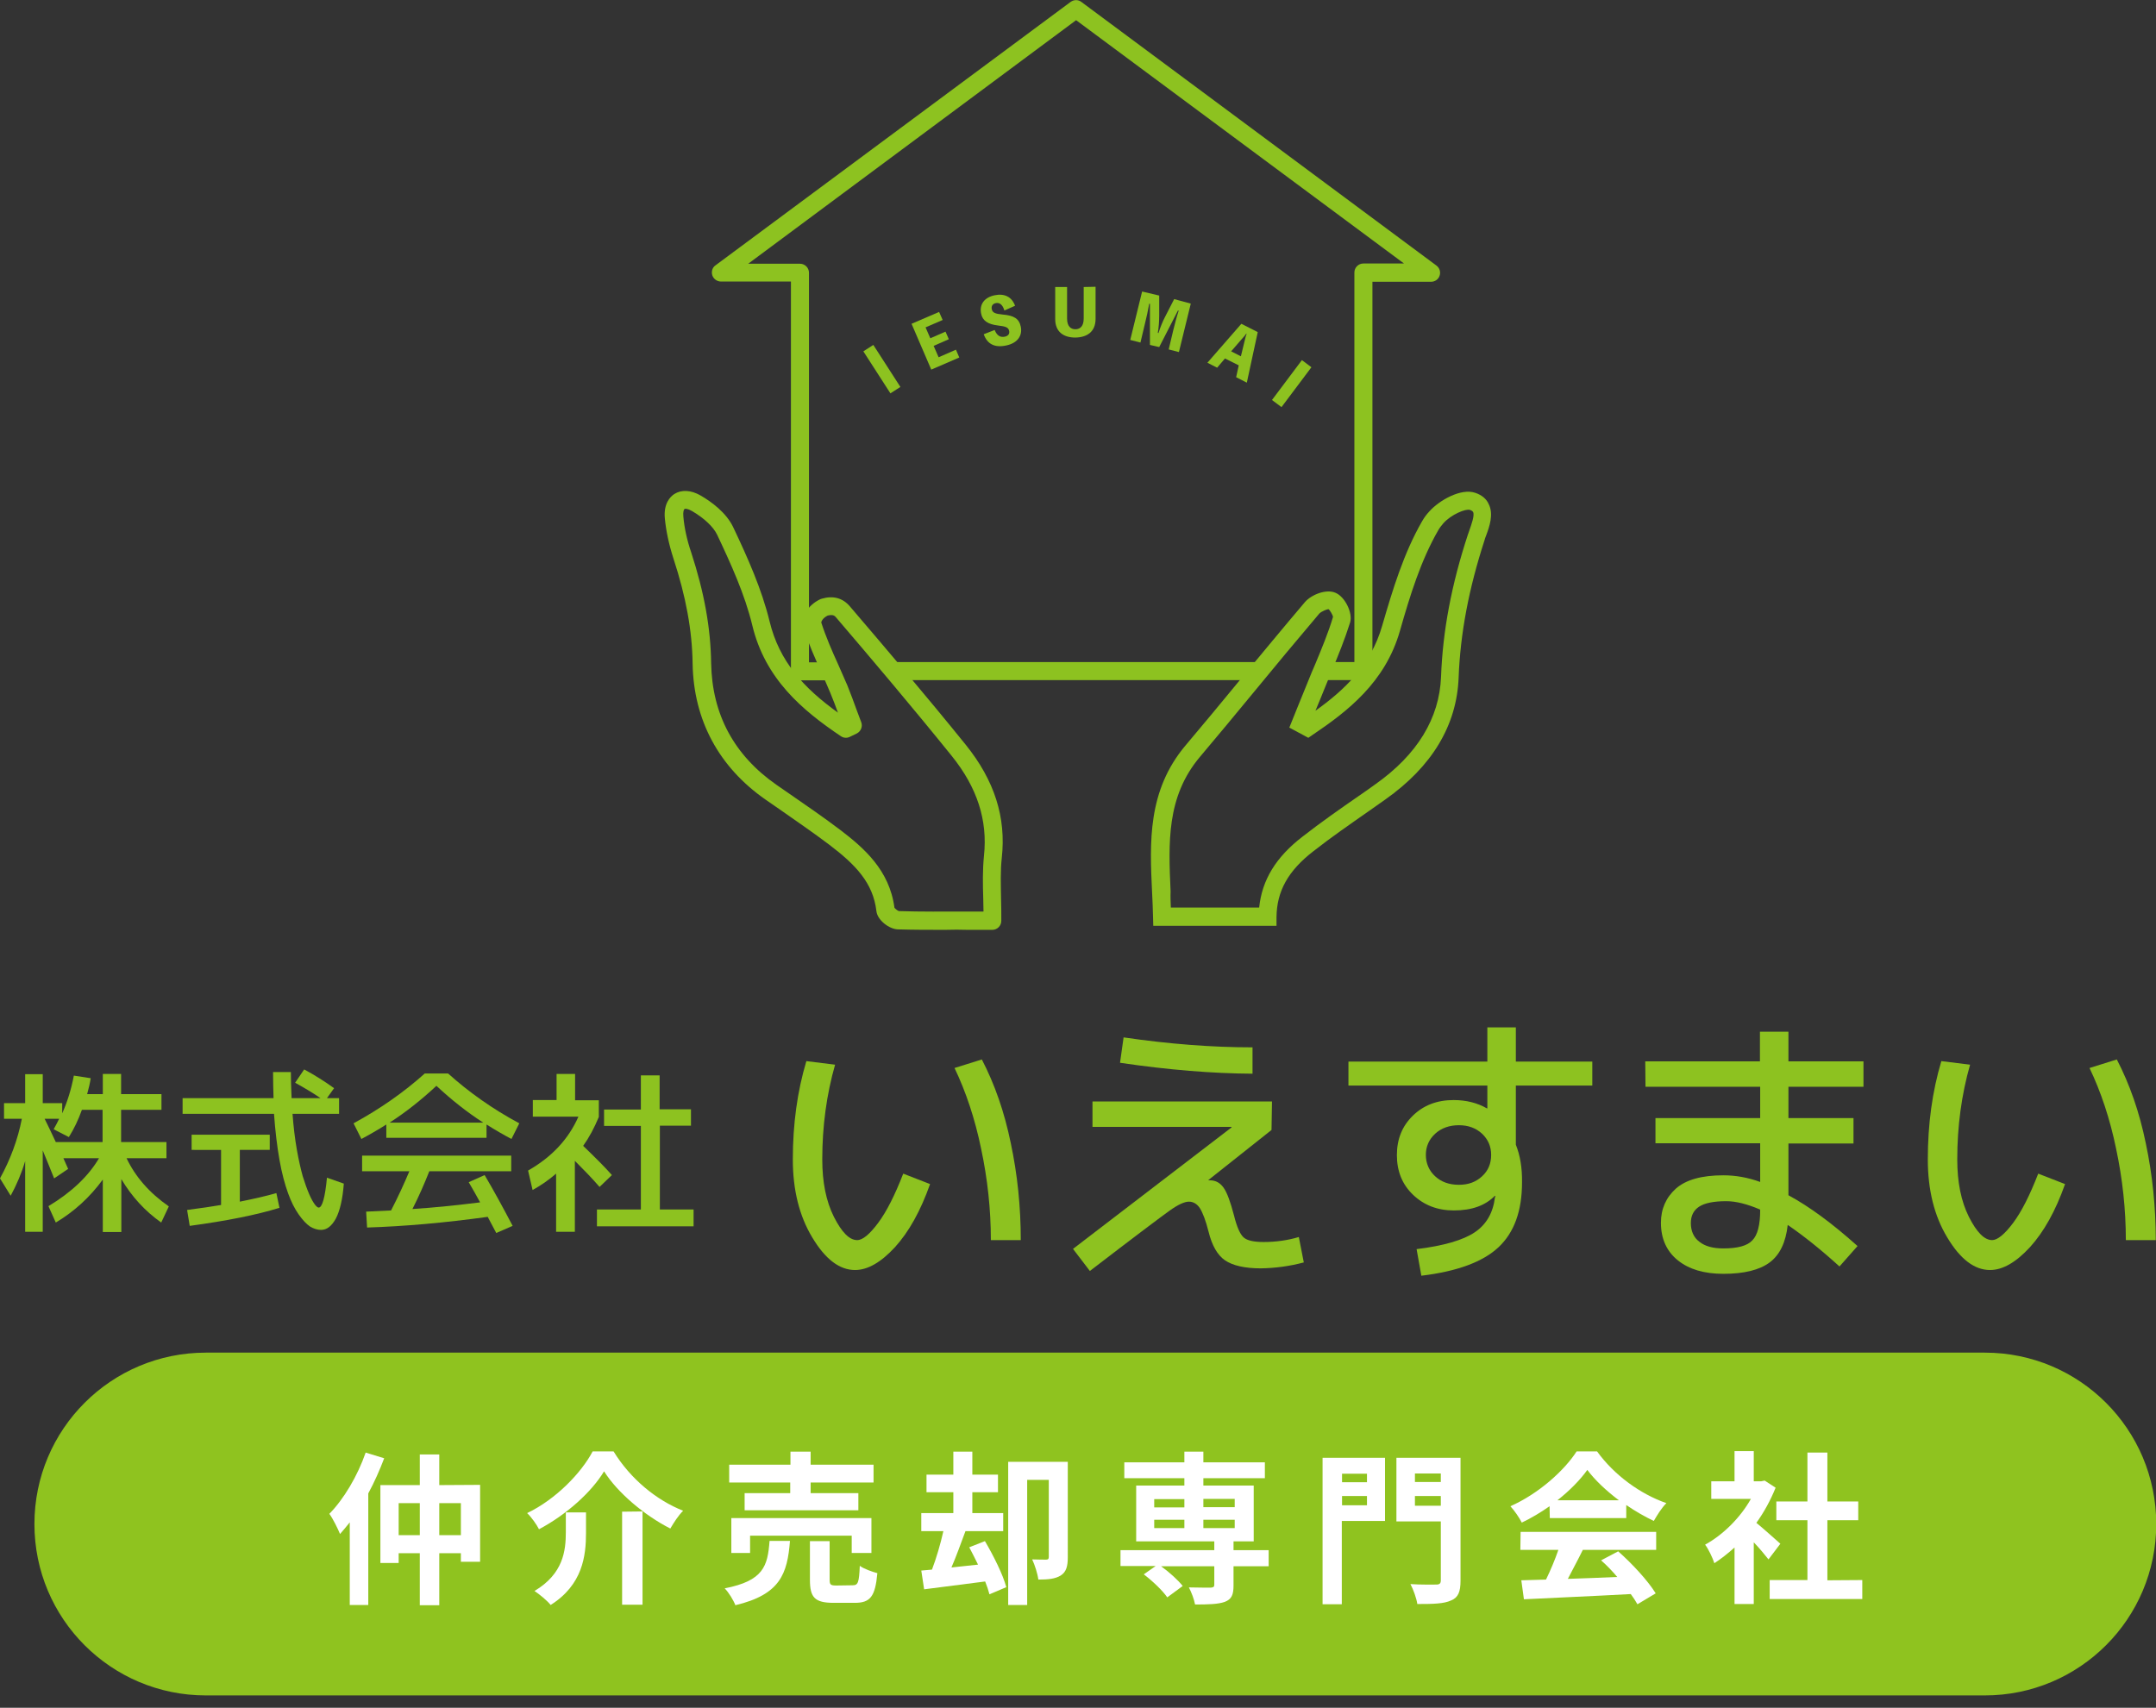<?xml version="1.0" encoding="utf-8"?>
<!-- Generator: Adobe Illustrator 27.9.0, SVG Export Plug-In . SVG Version: 6.00 Build 0)  -->
<svg version="1.1" id="Layer_2_00000045579794814034522240000002558203968160201613_"
	 xmlns="http://www.w3.org/2000/svg" xmlns:xlink="http://www.w3.org/1999/xlink" x="0px" y="0px" viewBox="0 0 908 719.4"
	 style="enable-background:new 0 0 908 719.4;" xml:space="preserve">
<rect x="0" y="0" width="908" height="719.4" fill="#333333" stroke="none"/>
<style type="text/css">
	.st0{fill:#8FC31F;}
	.st1{fill:#8DC220;}
	.st2{fill:#FFFFFF;}
</style>
<g id="Layer_1-2">
	<g>
		<path id="_長方形_31" class="st0" d="M86.7,569.8h749.2c39.9,0,72.2,32.3,72.2,72.2l0,0c0,39.9-32.3,72.2-72.2,72.2H86.7
			c-39.9,0-72.2-32.3-72.2-72.2l0,0C14.5,602.1,46.8,569.8,86.7,569.8z"/>
		<g>
			<g>
				<path class="st1" d="M70.1,481.1v6.8H53.3c3.7,7.8,9.6,14.6,17.8,20.3l-3.2,6.8c-6.8-4.8-12.4-10.9-16.8-18.3v22.3h-7.8v-22.1
					c-5.5,7.5-12.1,13.5-19.8,18.1l-3.1-6.9c9.8-5.9,16.9-12.7,21.3-20.2h-15l2,4.5l-5.9,4c-0.2-0.5-0.9-2.2-2.1-5.2
					c-1.2-3-2.1-5.2-2.7-6.6v34.3h-7.4v-29.8c-1.5,5.1-3.6,10-6.1,14.6L0,496.4c4.4-8,7.5-16.4,9.2-25.1H1.7v-6.6h8.9v-12.2H18v12.2
					h8.2v4.3c2.1-4.7,3.8-10,4.9-15.9l7.1,1.1c-0.3,2-0.8,4.2-1.5,6.7h6.6v-8.5H51v8.5h17v6.6H51v13.6L70.1,481.1L70.1,481.1z
					 M29,479l-6.4-3.3c0.9-1.6,1.7-3.1,2.3-4.4h-6.1c1.1,2.1,2.6,5.4,4.7,9.8h19.7v-13.6h-8.7C33,471.7,31.2,475.5,29,479L29,479z"
					/>
				<path class="st1" d="M124.3,456.1l3.8-5.6c4.1,2.2,8.3,4.8,12.6,7.9l-3,4.2h5.1v6.6h-19.6c0.4,5.4,1,10.4,1.8,15
					c0.8,4.6,1.7,8.4,2.5,11.3c0.9,2.9,1.8,5.4,2.7,7.5c0.9,2.1,1.8,3.6,2.4,4.4s1.2,1.3,1.6,1.3c1.5,0,2.7-4.2,3.5-12.6l7.1,2.5
					c-0.5,6.7-1.7,11.6-3.4,14.8c-1.8,3.2-3.8,4.7-6.2,4.7c-1.5,0-3.1-0.5-4.6-1.4c-1.5-1-3.1-2.7-4.8-5.1c-1.7-2.4-3.2-5.4-4.5-9
					c-1.3-3.6-2.6-8.3-3.6-14s-1.8-12.2-2.3-19.4H76.9v-6.6h38.3c-0.1-3.5-0.2-7.1-0.2-11h7.5c0,2.7,0.1,6.4,0.3,11H135
					C131.6,460.3,128.1,458.2,124.3,456.1L124.3,456.1z M117.7,508.8c-9.7,3-22.3,5.5-37.8,7.6l-1.1-6.7c6.1-0.8,10.8-1.5,14.3-2.1
					v-23.2H80.7v-6.4h32.9v6.4H101v21.8c6-1.2,11.2-2.4,15.4-3.6L117.7,508.8L117.7,508.8z"/>
				<path class="st1" d="M204.9,473.7v5.6h-42.2v-5.6c-3.8,2.4-7.3,4.4-10.5,6.1l-3.3-6.6c11.2-6.1,21.2-13.1,30-21h9.8
					c8.8,7.9,18.8,15,30,21l-3.3,6.6C212.2,478.1,208.7,476.1,204.9,473.7L204.9,473.7z M204.1,495c3.9,6.6,7.8,13.8,11.8,21.4
					l-6.9,3c-0.3-0.6-0.9-1.7-1.7-3.2s-1.4-2.7-1.9-3.6c-18.1,2.5-35,4-50.8,4.5l-0.4-6.7c4.7-0.2,8.2-0.4,10.5-0.5
					c3-5.8,5.5-11.3,7.7-16.5h-19.9v-6.6h62.8v6.6h-34.5c-2.1,5.3-4.4,10.6-7.1,15.9c9.3-0.6,18.8-1.6,28.5-2.8
					c-1.4-2.6-3-5.4-4.8-8.5L204.1,495L204.1,495z M203.5,472.9c-6.8-4.4-13.4-9.6-19.7-15.5c-6.3,5.9-12.9,11.1-19.7,15.5H203.5
					L203.5,472.9z"/>
				<path class="st1" d="M242.2,463.5h10v7c-1.9,4.6-4.1,8.7-6.6,12.2c5.2,5,9.3,9.1,12.1,12.3l-5.2,5c-3.1-3.6-6.6-7.2-10.4-11
					v29.9h-7.9v-24.5c-3,2.6-6.3,4.9-9.9,6.9l-1.9-8.2c10-5.7,17-13.2,21.2-22.7h-19.2v-7h10v-11h7.8L242.2,463.5L242.2,463.5z
					 M277.9,509.5h14.2v7.1h-40.7v-7.1h18.5v-35.2h-15.5v-6.9h15.5V453h7.9v14.3H291v6.9h-13.1V509.5z"/>
			</g>
			<g>
				<path class="st1" d="M351.7,448.5c-3.6,12.6-5.4,25.9-5.4,39.9c0,9.6,1.6,17.6,4.9,24.2c3.3,6.5,6.5,9.8,9.8,9.8
					c2.3,0,5.2-2.4,8.8-7.2s7.1-11.8,10.6-20.8l11.3,4.4c-4,11.3-8.9,20.1-14.8,26.6c-5.9,6.4-11.5,9.6-16.8,9.6
					c-6.5,0-12.5-4.5-18-13.7c-5.5-9.1-8.2-20.1-8.2-32.9c0-14.9,1.9-28.7,5.7-41.4L351.7,448.5L351.7,448.5z M402,449.9l11.5-3.6
					c5.4,10.4,9.5,22.1,12.2,35.3c2.8,13.2,4.2,26.8,4.2,40.8h-12.6c0-13-1.4-25.8-4.1-38.5C410.6,471.3,406.8,459.9,402,449.9
					L402,449.9z"/>
				<path class="st1" d="M535.5,476l-26.6,21.1l0.1,0.1h0.5c2.4,0,4.3,1,5.8,3.1s2.9,6,4.4,11.7c1.2,4.9,2.6,8,4.1,9.3
					c1.5,1.3,4.3,1.9,8.4,1.9c5.1,0,10.1-0.7,14.8-2.1l2.1,10.7c-6,1.6-12,2.4-18.1,2.5c-6.8,0-11.9-1.2-15.1-3.4s-5.5-6.3-6.9-12
					c-1.2-4.8-2.5-8.1-3.7-10c-1.2-1.8-2.8-2.7-4.6-2.7s-4.5,1.2-8,3.7s-14.7,10.9-33.7,25.5l-7.1-9.3l66.8-51.2l-0.1-0.2h-58.5
					v-10.7h75.6L535.5,476L535.5,476z M471.7,447.7l1.5-10.7c19.1,2.8,37.2,4.2,54.3,4.2v11.1C510.6,452.2,492,450.7,471.7,447.7
					L471.7,447.7z"/>
				<path class="st1" d="M629.6,503.7c-4,4.1-9.7,6.2-17.3,6.2c-6.9,0-12.6-2.2-17.2-6.6s-6.8-10-6.8-16.7s2.2-12.2,6.7-16.6
					c4.5-4.4,10.2-6.6,17.2-6.6c5.3,0,10,1.2,14,3.5h0.2v-9.6h-58.5v-10.1h58.5v-14.4h12v14.4h32.2v10.1h-32.2v24.9
					c1.8,4.5,2.7,9.8,2.6,15.9c0,12-3.3,21.1-9.9,27.3s-17.5,10.2-32.5,12l-2-11.2c11.4-1.4,19.6-3.8,24.5-7.1
					c4.9-3.3,7.7-8.2,8.5-14.7c0-0.1,0-0.2,0.1-0.2c0-0.1,0.1-0.2,0.1-0.2L629.6,503.7L629.6,503.7z M604.4,477.6
					c-2.6,2.4-3.9,5.4-3.9,8.9s1.3,6.6,3.9,9s5.9,3.6,10,3.6s7.2-1.2,9.8-3.6c2.6-2.4,3.8-5.4,3.8-9s-1.3-6.5-3.8-8.9
					c-2.6-2.4-5.8-3.6-9.8-3.6S607,475.2,604.4,477.6z"/>
				<path class="st1" d="M692.9,447.1h48.3v-12.5h12v12.5h31.6v10.7h-31.6V471h27.4v10.7h-27.4v21.8c8.7,4.7,18.4,11.8,29.1,21.4
					l-7.6,8.6c-7.8-7.1-15.1-12.9-21.8-17.5c-0.8,7.3-3.3,12.6-7.6,15.8c-4.3,3.2-10.8,4.8-19.5,4.8c-8.1,0-14.5-1.9-19.2-5.7
					c-4.7-3.8-7.1-9.1-7.1-15.8c0-5.8,2.1-10.6,6.3-14.4c4.2-3.7,10.8-5.6,20-5.6c5.1,0,10.3,0.9,15.5,2.8v-16.3h-44.1V471h44.1
					v-13.2H693L692.9,447.1L692.9,447.1z M741.2,509.5c-5.4-2.3-10.1-3.5-14.2-3.5c-5.3,0-9.1,0.8-11.4,2.3s-3.5,3.8-3.5,6.9
					c0,3.4,1.2,6.1,3.6,7.9c2.4,1.9,5.7,2.8,10.1,2.8c6,0,10.1-1.1,12.2-3.4c2.2-2.2,3.3-6.5,3.3-12.7L741.2,509.5L741.2,509.5z"/>
				<path class="st1" d="M829.7,448.5c-3.6,12.6-5.4,25.9-5.4,39.9c0,9.6,1.6,17.6,4.9,24.2c3.3,6.5,6.5,9.8,9.8,9.8
					c2.2,0,5.2-2.4,8.8-7.2s7.1-11.8,10.6-20.8l11.3,4.4c-4,11.3-8.9,20.1-14.8,26.6c-5.9,6.4-11.5,9.6-16.8,9.6
					c-6.5,0-12.5-4.5-18-13.7c-5.5-9.1-8.2-20.1-8.2-32.9c0-14.9,1.9-28.7,5.7-41.4L829.7,448.5L829.7,448.5z M880,449.9l11.5-3.6
					c5.4,10.4,9.5,22.1,12.2,35.3c2.8,13.2,4.2,26.8,4.2,40.8h-12.6c0-13-1.4-25.8-4.1-38.5C888.6,471.3,884.8,459.9,880,449.9
					L880,449.9z"/>
			</g>
		</g>
		<g>
			<path class="st1" d="M537.6,390h-51.9l-0.1-3.7c-0.1-3.5-0.2-7-0.4-10.4c-1-21-2-42.8,14.1-61.9c7.5-8.9,14.9-17.8,22.2-26.7
				c9.2-11.1,18.6-22.5,28.1-33.7c2.7-3.1,8.9-5.6,12.8-3.9c4,1.6,7.4,8.5,6.2,12.5c-2.2,7-5,13.9-7.8,20.6
				c-0.9,2.2-1.8,4.4-2.7,6.6c-1.3,3.3-2.7,6.6-4.1,10c12-8.6,23.3-19,28.1-35.8c4.5-15.5,9.1-30.6,16.8-44c1.1-1.9,1.9-2.9,3.1-4.2
				c4-4.5,13.2-9.9,19.3-7.8c2.7,0.9,4.7,2.5,5.7,4.8c2.1,4.3,0.3,9.4-1.2,13.4c-0.2,0.6-0.5,1.2-0.6,1.8
				c-6.6,20.3-10.2,39.2-10.9,57.9c-0.8,20.1-11.2,37.4-30.9,51.3c-2.4,1.7-4.7,3.3-7.1,5c-7.7,5.4-15.7,10.9-23.2,16.8
				c-10.6,8.2-15.4,16.8-15.5,27.8L537.6,390L537.6,390z M493.1,382.3h37.2c1.2-11.6,7-21.2,18.3-29.9c7.7-6,15.7-11.6,23.5-17
				c2.4-1.6,4.7-3.3,7.1-5c17.7-12.5,27-27.8,27.7-45.3c0.7-19.3,4.4-38.9,11.3-59.9c0.2-0.6,0.5-1.3,0.7-2c0.8-2.3,2.2-6.1,1.5-7.5
				c-0.1-0.1-0.2-0.5-1.3-0.9c-1.8-0.6-7.9,1.9-11.2,5.6c-1,1.2-1.5,1.8-2.2,3c-7.3,12.7-11.8,27.2-16.1,42.3
				c-6.2,21.8-22.2,34-36.7,43.8l-1.9,1.3l-8-4.3l3.3-8.2c1.6-3.9,3.2-7.9,4.8-11.8c0.9-2.2,1.8-4.5,2.8-6.7
				c2.7-6.5,5.5-13.2,7.5-19.9c0-0.6-1.2-2.8-1.9-3.3l0,0c-0.6,0-3.1,1-3.9,1.9c-9.4,11.1-18.9,22.5-28,33.6
				c-7.4,9-14.8,17.9-22.3,26.8c-14.1,16.8-13.2,36.1-12.3,56.6C492.9,377.7,493,380,493.1,382.3L493.1,382.3z"/>
			<path class="st1" d="M398.1,391.7c-6.8,0-13.4,0-20-0.2c-3.6-0.1-8.6-3.9-9-7.7c-1.4-11.9-8.7-19.5-19.9-28
				c-6.9-5.2-14.2-10.2-21.2-15.1l-5.5-3.8c-19.7-13.7-30.4-33.5-30.8-57.3c-0.2-14.1-2.8-28.2-8.1-44.4c-1.9-5.9-3.1-11.6-3.6-16.8
				c-0.6-6.3,2.3-9.2,4-10.3c3-1.9,7-1.7,11,0.6c4.7,2.7,10.9,7.3,13.8,13.4c6.2,13.1,12,26.1,15.3,39.6c4.1,17,14.4,28.1,28.8,38.5
				c-1-2.8-2.1-5.6-3.2-8.3c-1.2-2.9-2.5-5.8-3.8-8.7c-2.6-5.9-5.4-12-7.4-18.4c-1.5-4.6,1.5-9.8,7-12.4c0.2-0.1,0.4-0.1,0.6-0.2
				c4.8-1.4,8.8-0.3,11.8,3.2c14.7,17.2,32,37.5,48.8,58.3c12.1,15,17.1,30.6,15.2,47.7c-0.6,5.4-0.4,11.1-0.3,17.2
				c0.1,3,0.1,6.1,0.1,9.3c0,2.1-1.7,3.8-3.8,3.8l-10.3,0C404.5,391.6,401.3,391.6,398.1,391.7L398.1,391.7z M376.7,382.4
				c0.4,0.5,1.4,1.3,1.9,1.4c9.3,0.3,18.9,0.2,29.1,0.2h6.5c0-1.8-0.1-3.6-0.1-5.3c-0.2-6.3-0.3-12.2,0.3-18.2
				c1.6-14.9-2.8-28.7-13.6-42.1c-16.7-20.7-33.9-41-48.6-58.2c-0.7-0.9-1.4-1.4-3.6-0.9c-2.1,1-2.8,2.6-2.7,3
				c1.9,5.9,4.5,11.9,7.1,17.6c1.3,3,2.6,5.9,3.9,8.9c1.4,3.5,2.7,7,4,10.6c0.6,1.6,1.2,3.2,1.8,4.8c0.7,1.8-0.1,3.9-1.9,4.8
				l-2.9,1.4c-1.2,0.6-2.7,0.5-3.8-0.3c-16.2-10.9-31.9-24.1-37.3-46.8c-3.1-12.8-8.8-25.4-14.8-38.1c-1.6-3.3-5.5-7-10.7-10
				c-1.6-0.9-2.7-1-3-0.8c-0.3,0.2-0.7,1.2-0.5,3.2c0.4,4.7,1.5,9.8,3.3,15.1c5.5,16.9,8.2,31.8,8.4,46.7
				c0.4,21.5,9.6,38.7,27.5,51.2l5.5,3.8c7.1,4.9,14.5,10,21.5,15.3C363.8,357.2,374.6,366.5,376.7,382.4L376.7,382.4z"/>
			<rect x="376.3" y="278.9" class="st1" width="153.9" height="7.6"/>
			<path class="st1" d="M574.2,286.5h-17.6v-7.6h13.8V114.8c0-2.1,1.7-3.8,3.8-3.8h17.1L453.2,8.5L315.1,111.1h21.8
				c2.1,0,3.8,1.7,3.8,3.8v164.1h8.6v7.6h-12.4c-2.1,0-3.8-1.7-3.8-3.8V118.6h-29.5c-1.6,0-3.1-1.1-3.6-2.6c-0.5-1.6,0-3.3,1.3-4.2
				l149.6-111c1.4-1,3.2-1,4.5,0l149.6,111.1c1.3,1,1.8,2.7,1.3,4.2c-0.5,1.6-2,2.6-3.6,2.6H578v164.1
				C578,284.8,576.3,286.5,574.2,286.5L574.2,286.5z"/>
			<g>
				<path class="st1" d="M379.2,163l-4.2,2.7L363.6,148l4.2-2.7L379.2,163z"/>
				<path class="st1" d="M402.6,147.3l1.4,3.3l-11.8,5.1l-8.3-19.3l11.6-5l1.5,3.4l-7.2,3.1l2,4.6l6.4-2.8l1.4,3.2l-6.4,2.8l2.1,4.8
					L402.6,147.3L402.6,147.3z"/>
				<path class="st1" d="M418.9,139c0.9,2.2,2.2,3.3,4.4,2.8c1.2-0.3,2-1.1,1.7-2.4c-0.3-1.5-1.4-1.9-4.8-2.3c-4-0.5-6.4-1.9-7-5
					c-0.8-3.9,1.4-6.8,5.6-7.7c4.2-0.9,7.3,0.6,8.7,4.4l-4.5,2c-0.7-2.4-2-3.5-3.7-3.1c-1.3,0.3-1.9,1.3-1.6,2.6
					c0.3,1.4,1.4,1.9,4.6,2.2c4.7,0.4,6.9,1.7,7.6,5.1c0.8,3.8-1.4,6.9-6,7.9c-4.9,1.1-8.1-0.5-9.6-4.7L418.9,139L418.9,139z"/>
				<path class="st1" d="M461.4,120.8l0,13.5c0,5.4-3.5,7.8-8.5,7.9c-5,0-8.5-2.4-8.5-7.8l0-13.5l5,0l0,13.3c0,3.2,1.5,4.5,3.5,4.5
					c2,0,3.5-1.3,3.5-4.5l0-13.3L461.4,120.8L461.4,120.8z"/>
				<path class="st1" d="M501.5,127.9l-5,20.4l-4.3-1.1l1.9-8c0.7-2.8,1.4-5.6,2.3-8.3l-0.3-0.1l-7.9,15.4l-3.9-0.9V128l-0.3-0.1
					c-0.5,2.8-1.1,5.6-1.8,8.4l-1.9,8l-4.3-1.1l5-20.4l7.2,1.7v8.5c0,2.2-0.2,5.2-0.6,7.2l0.3,0.1c0.6-2,1.7-4.8,2.7-6.7l3.9-7.6
					L501.5,127.9L501.5,127.9z"/>
				<path class="st1" d="M525.1,161.2l-4.5-2.3l1.1-5l-5.8-2.9l-3.3,3.9l-4.1-2.1l14.3-16.4l6.9,3.5L525.1,161.2L525.1,161.2z
					 M524.2,143.5c0.2-1,0.5-1.9,0.8-2.9l-0.1-0.1c-0.6,0.8-1.2,1.6-1.9,2.3l-4.5,5.2l4.1,2.1L524.2,143.5L524.2,143.5z"/>
				<path class="st1" d="M539.7,171.5l-4-3l12.6-16.8l4,3L539.7,171.5L539.7,171.5z"/>
			</g>
		</g>
		<g>
			<path class="st2" d="M161.8,614.3c-1.9,5-4.1,10-6.7,14.8l0,47h-7.8l0-34.8c-1.4,1.8-2.8,3.4-4.1,4.9c-0.8-2-3-6.5-4.5-8.5
				c6.1-6.2,11.9-16,15.3-25.8L161.8,614.3L161.8,614.3z M202.2,625.5l0,32.4h-8.1v-3.6H185l0,21.9h-8.2l0-21.9h-8.9v4.1h-7.7
				l0-32.8h16.6l0-12.9h8.2l0,12.9L202.2,625.5L202.2,625.5z M176.8,646.7v-13.5h-8.9v13.5H176.8z M194.1,646.7v-13.5H185v13.5
				H194.1z"/>
			<path class="st2" d="M227,644.2c-1-2-3.2-5.1-5-6.8c12.1-5.8,22.8-16.9,27.6-26h8.8c7.1,11.6,18.1,20.6,29.3,25
				c-2.1,2.1-3.9,5-5.4,7.5c-11-5.6-22.3-15.2-27.9-24.1C249.1,628.6,238.5,638.1,227,644.2L227,644.2z M246.8,637.1v8.6
				c0,9.7-1.4,21.9-14.9,30.4c-1.4-1.8-4.7-4.5-6.8-5.9c12.1-7.2,13.2-16.9,13.2-24.8v-8.3L246.8,637.1L246.8,637.1z M270.6,636.7
				l0,39.3h-8.6l0-39.2L270.6,636.7L270.6,636.7z"/>
			<path class="st2" d="M332.7,649.1c-1.1,13.9-4.1,22.6-23,27.1c-0.8-2.1-2.8-5.4-4.5-7.1c16.4-3.2,18.1-9.4,18.9-20L332.7,649.1
				L332.7,649.1z M332.9,624.5l-25.8,0v-7.5l25.8,0v-5.5h8.5v5.5l26.5,0v7.5l-26.5,0v4.5l20.1,0v7.2l-47.9,0V629l19.2,0V624.5
				L332.9,624.5z M358.7,654.2v-7.3l-42.8,0v7.3H308v-14.7l59,0v14.7L358.7,654.2L358.7,654.2z M359.1,667.8c2.3,0,2.7-1.2,3-8.2
				c1.7,1.3,5.2,2.5,7.4,3.1c-0.9,9.9-3,12.5-9.5,12.5h-8.9c-8,0-10-2.3-10-9.7v-16.3h8.3v16.2c0,2.2,0.4,2.5,2.9,2.5L359.1,667.8
				L359.1,667.8z"/>
			<path class="st2" d="M414.8,649.2c3.6,6.1,7.6,14.1,9,19.4l-7.1,3c-0.4-1.6-1-3.4-1.8-5.4l-25.7,3.3l-1.2-7.9l4.5-0.4
				c1.8-4.7,3.6-10.8,4.8-16.2H388v-7.6h13.5v-8.8h-11.3v-7.4h11.3v-9.7h8v9.7h10.8v7.4h-10.8v8.8h13v7.6h-15.9
				c-1.9,5.1-3.9,10.7-5.9,15.3l11.2-1.2c-1.2-2.5-2.5-5-3.7-7.3L414.8,649.2L414.8,649.2z M449.7,656c0,3.7-0.6,6.2-3,7.7
				c-2.3,1.4-5.2,1.7-9.4,1.7c-0.3-2.4-1.5-6.2-2.6-8.5c2.5,0.1,5,0.1,5.9,0.1c0.8,0,1.1-0.3,1.1-1.1l0-32.5h-9.1l0,52.7h-8l0-60.3
				l25.1,0L449.7,656L449.7,656z"/>
			<path class="st2" d="M534.3,659.8h-14.8v8.1c0,3.9-0.8,5.8-3.7,6.9c-2.8,1-7,1.1-12.5,1.1c-0.4-2.2-1.5-5.1-2.6-7.2
				c3.7,0.1,8,0.1,9.2,0.1c1.1-0.1,1.5-0.3,1.5-1.2v-7.8l-22.4,0c3.5,2.5,7.2,5.9,9.1,8.3l-6.5,4.8c-1.9-2.8-6.2-6.9-9.9-9.7l5-3.5
				h-14.8V653l39.5,0v-3.7l-32.9,0l0-23.5l20.3,0v-3.1l-25.3,0v-6.7l25.3,0v-4.5h8v4.5l25.9,0v6.7l-25.9,0v3.1l21.2,0l0,23.5h-8.5
				v3.7h14.8L534.3,659.8L534.3,659.8z M486.1,635h12.7v-3.5h-12.7V635z M486.1,643.7h12.7v-3.5h-12.7V643.7z M506.8,631.4v3.5H520
				v-3.5H506.8z M520,640.2h-13.2v3.5H520V640.2z"/>
			<path class="st2" d="M583.3,640.7h-18.2l0,35.1H557l0-61.7l26.3,0L583.3,640.7z M565.2,620.8v3.6h10.5v-3.6H565.2z M575.7,634.1
				v-3.9h-10.5v3.9H575.7z M615.1,665.9c0,4.7-1,7.1-4,8.3c-3,1.4-7.5,1.5-14.2,1.5c-0.3-2.3-1.7-6.2-2.9-8.4
				c4.3,0.3,9.5,0.2,10.9,0.2s1.9-0.5,1.9-1.8l0-24.8h-18.7l0-26.8l27,0L615.1,665.9L615.1,665.9z M595.9,620.7v3.6h10.9v-3.6H595.9
				z M606.8,634.3v-4.1h-10.9v4.1H606.8z"/>
			<path class="st2" d="M652.6,634.5c-3.7,2.6-7.7,5-11.7,6.9c-1-2-3.1-5.1-4.8-6.9c11.8-5.2,22.7-15,27.9-23.1h8.6
				c7.3,10.1,18.3,18,29.2,21.8c-2.1,2.1-3.9,5.1-5.3,7.5c-3.8-1.8-7.8-4.1-11.6-6.7v5.5l-32.2,0L652.6,634.5L652.6,634.5z
				 M640.4,645.3l57.1,0v7.6l-30.9,0c-2,4.1-4.3,8.3-6.3,12.2c6.6-0.2,13.7-0.5,20.8-0.8c-2.1-2.5-4.5-5-6.8-7l7.2-3.8
				c6.1,5.4,12.6,12.5,15.8,17.7l-7.7,4.6c-0.7-1.3-1.7-2.8-2.8-4.3c-16.2,0.9-33.3,1.6-45,2.2l-1.1-8l10.4-0.3
				c1.9-3.9,3.8-8.4,5.2-12.5h-16L640.4,645.3L640.4,645.3z M681.8,632c-5.3-4-10.1-8.5-13.3-12.8c-3,4.2-7.4,8.7-12.6,12.8
				L681.8,632z"/>
			<path class="st2" d="M744.8,656.9c-1.5-1.9-3.8-4.7-6.2-7.2l0,26h-8.1l0-23.8c-2.8,2.5-5.7,4.8-8.5,6.6c-0.7-2.2-2.6-6.2-3.9-7.8
				c7.5-4.1,14.8-11.3,19.3-19.3h-16.7V624h9.8v-12.7h8.1V624h3.1l1.5-0.3l4.6,3c-2.1,5.2-4.8,10.2-8.1,14.8
				c3.3,2.7,8.6,7.5,10.1,8.8L744.8,656.9L744.8,656.9z M784.3,665.6v8l-39,0v-8l15.9,0l0-25.2h-13.1v-7.9h13.1l0-20.6h8.4l0,20.6
				h13v7.9h-13l0,25.3L784.3,665.6L784.3,665.6z"/>
		</g>
	</g>
</g>
</svg>
